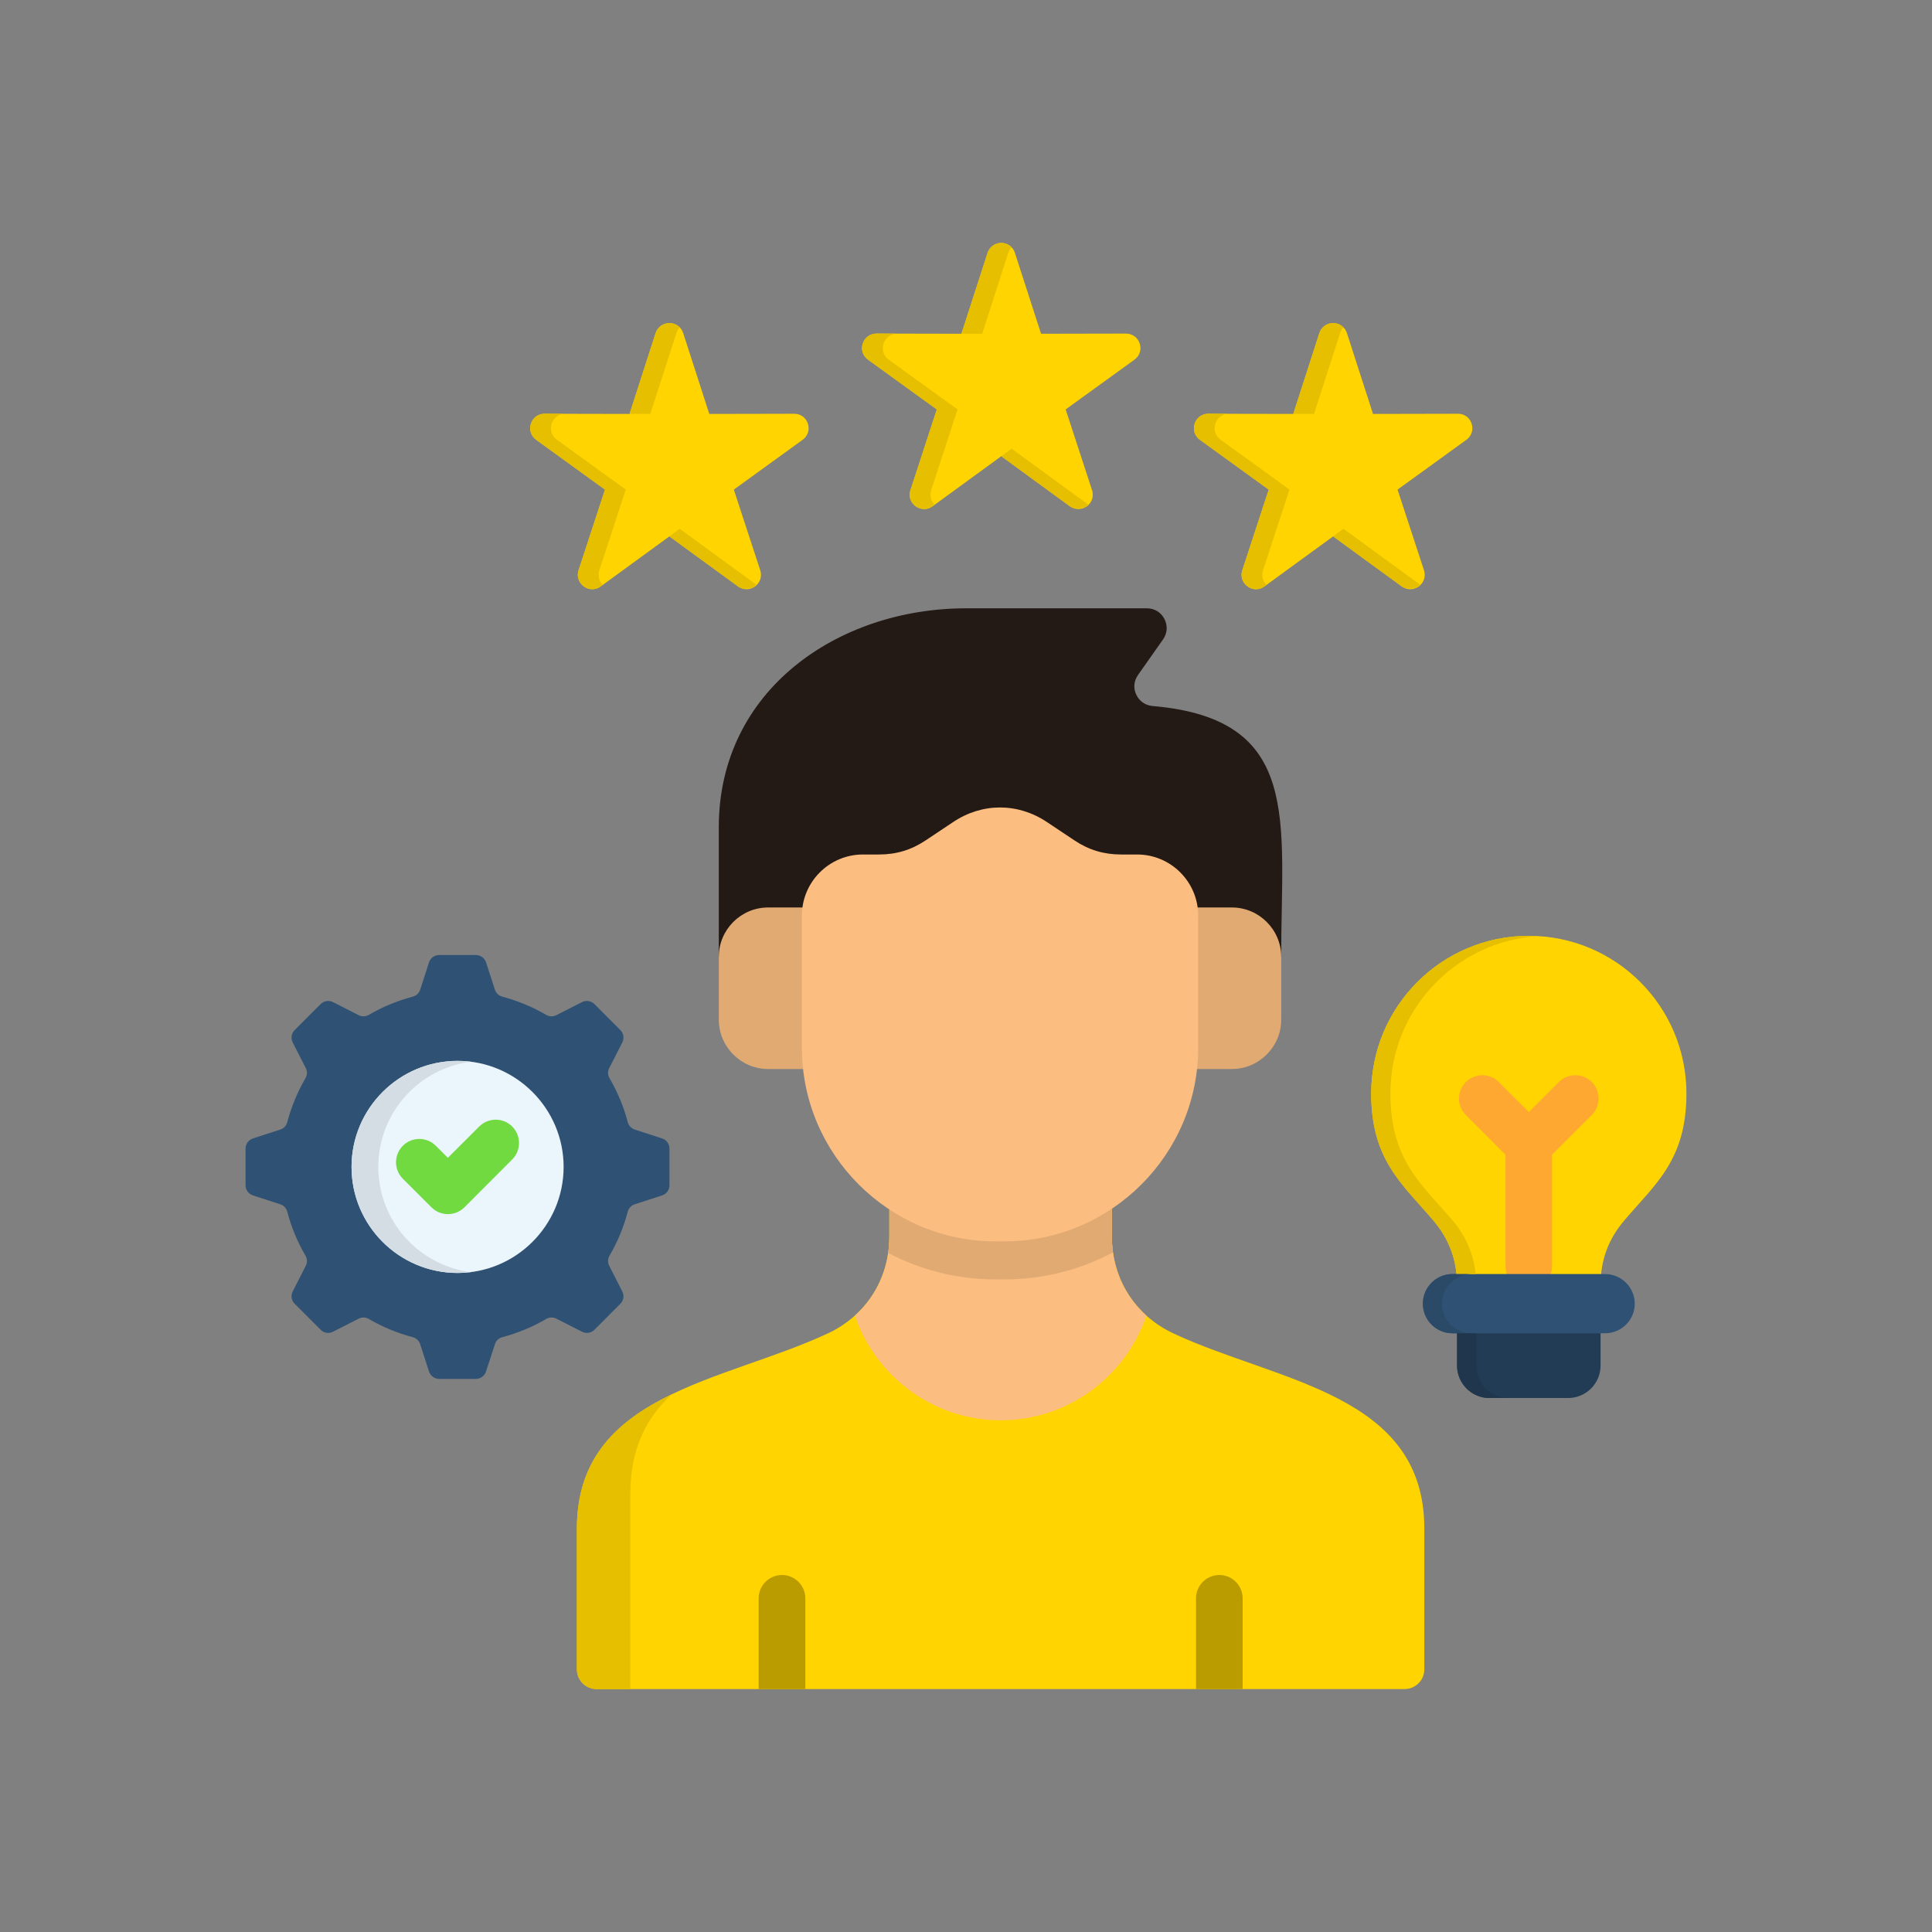 <svg width="200" height="200" viewBox="0 0 200 200" fill="none" xmlns="http://www.w3.org/2000/svg">
<rect x="0" y="0" width="200" height="200" fill="#808080" stroke="none"/>
<g clip-path="url(#clip0_682_1936)">
<path fill-rule="evenodd" clip-rule="evenodd" d="M158.263 96.877C149.254 96.877 141.947 104.184 141.947 113.192C141.947 120.062 145.138 122.535 148.354 126.309C150.021 128.26 150.836 130.457 150.836 133.023H165.689C165.689 130.457 166.501 128.257 168.171 126.309C171.388 122.535 174.578 120.062 174.578 113.192C174.578 104.184 167.271 96.877 158.263 96.877Z" fill="#FFD400"/>
<path d="M151.744 115.425C150.795 114.484 150.795 112.952 151.744 112.012C152.685 111.071 154.217 111.071 155.157 112.012L158.263 115.117L161.368 112.012C162.309 111.071 163.841 111.071 164.781 112.012C165.722 112.952 165.722 114.484 164.781 115.425L160.665 119.541V131.107C160.665 132.435 159.587 133.513 158.26 133.513C156.933 133.513 155.854 132.435 155.854 131.107V119.541L151.744 115.425Z" fill="#FEA832"/>
<path fill-rule="evenodd" clip-rule="evenodd" d="M165.689 136.199H150.836V141.376C150.836 143.216 152.342 144.722 154.182 144.722H162.335C164.184 144.722 165.689 143.216 165.689 141.376V136.199Z" fill="#223C55"/>
<path fill-rule="evenodd" clip-rule="evenodd" d="M166.158 138.021H150.355C148.671 138.021 147.294 136.645 147.294 134.96C147.294 133.267 148.671 131.89 150.355 131.89H166.158C167.843 131.89 169.229 133.267 169.229 134.96C169.231 136.645 167.846 138.021 166.158 138.021Z" fill="#2F5274"/>
<path fill-rule="evenodd" clip-rule="evenodd" d="M152.761 131.887C152.547 129.798 151.75 127.961 150.341 126.309C147.115 122.535 143.934 120.062 143.934 113.192C143.934 104.509 150.71 97.416 159.256 96.903C158.922 96.886 158.597 96.877 158.263 96.877C149.254 96.877 141.947 104.184 141.947 113.192C141.947 120.062 145.138 122.535 148.354 126.309C149.767 127.961 150.569 129.798 150.774 131.887H152.339H152.761Z" fill="#E6BF00"/>
<path fill-rule="evenodd" clip-rule="evenodd" d="M150.358 131.887C148.674 131.887 147.297 133.264 147.297 134.957C147.297 136.642 148.674 138.019 150.358 138.019H150.839H152.345C151.797 138.019 151.284 137.872 150.839 137.617C149.907 137.096 149.274 136.094 149.274 134.957C149.274 133.82 149.898 132.827 150.815 132.297C151.27 132.039 151.791 131.887 152.348 131.887H150.783H150.358Z" fill="#2A4A68"/>
<path fill-rule="evenodd" clip-rule="evenodd" d="M152.342 138.021H150.836V141.376C150.836 143.216 152.342 144.722 154.182 144.722H156.165C154.316 144.722 152.811 143.216 152.811 141.376V138.021H152.342Z" fill="#1F364D"/>
<path fill-rule="evenodd" clip-rule="evenodd" d="M74.409 99.051H132.628C132.628 84.909 134.852 74.427 119.307 73.085C118.554 73.018 117.947 72.59 117.622 71.904C117.306 71.228 117.373 70.483 117.81 69.868L120.394 66.197C120.848 65.556 120.897 64.776 120.54 64.076C120.18 63.382 119.515 62.972 118.727 62.972H100C86.772 62.972 74.409 71.424 74.409 85.636V99.051Z" fill="#231915"/>
<path fill-rule="evenodd" clip-rule="evenodd" d="M79.519 93.941H127.524C130.331 93.941 132.631 96.235 132.631 99.048V105.558C132.631 108.364 130.328 110.664 127.524 110.664H79.519C76.703 110.664 74.412 108.361 74.412 105.558V99.048C74.409 96.235 76.703 93.941 79.519 93.941Z" fill="#E2AA73"/>
<path fill-rule="evenodd" clip-rule="evenodd" d="M92.069 119.037H115.1V128.002C115.1 132.408 117.505 136.182 121.489 138.045C132.285 143.075 147.446 144.256 147.446 158.236V172.814C147.446 173.937 146.532 174.851 145.41 174.851H61.756C60.634 174.851 59.72 173.937 59.72 172.814V158.236C59.72 144.256 74.881 143.075 85.677 138.045C89.673 136.179 92.066 132.408 92.066 128.002V119.037H92.069Z" fill="#FFD400"/>
<path fill-rule="evenodd" clip-rule="evenodd" d="M128.635 174.851H123.81V165.458C123.81 164.131 124.888 163.044 126.224 163.044C127.56 163.044 128.638 164.131 128.638 165.458V174.851H128.635ZM83.368 174.851H78.534V165.458C78.534 164.131 79.621 163.044 80.948 163.044C82.284 163.044 83.368 164.131 83.368 165.458V174.851Z" fill="#BA9B00"/>
<path fill-rule="evenodd" clip-rule="evenodd" d="M92.069 119.037H115.1V128.002C115.1 131.245 116.4 134.146 118.677 136.199C116.538 142.478 110.567 147.03 103.586 147.03C96.605 147.03 90.634 142.478 88.495 136.199C90.772 134.146 92.072 131.245 92.072 128.002V119.037H92.069Z" fill="#FBBD80"/>
<path fill-rule="evenodd" clip-rule="evenodd" d="M92.069 119.037H115.1V128.002C115.1 128.559 115.135 129.115 115.211 129.646C111.865 131.433 108.051 132.443 104.002 132.443H103.035C99.039 132.443 95.266 131.45 91.946 129.707C92.031 129.15 92.066 128.585 92.066 128.005V119.037H92.069Z" fill="#E2AA73"/>
<path fill-rule="evenodd" clip-rule="evenodd" d="M108.376 85.097L111.209 86.986C112.706 87.988 114.265 88.457 116.069 88.457H117.722C121.196 88.457 124.035 91.29 124.035 94.77V108.484C124.035 119.494 115.026 128.503 104.008 128.503H103.041C92.031 128.503 83.014 119.494 83.014 108.484V94.77C83.014 91.287 85.856 88.457 89.327 88.457H90.98C92.793 88.457 94.343 87.985 95.84 86.986L98.673 85.097C101.667 83.087 105.373 83.087 108.376 85.097Z" fill="#FBBD80"/>
<path fill-rule="evenodd" clip-rule="evenodd" d="M65.248 174.851V154.624C65.248 149.995 66.909 146.77 69.525 144.341C63.947 147.036 59.72 150.851 59.72 158.236V172.814C59.72 173.937 60.634 174.851 61.756 174.851H65.248Z" fill="#E6BF00"/>
<path fill-rule="evenodd" clip-rule="evenodd" d="M102.232 26.184L99.528 34.551L90.733 34.533C90.074 34.533 89.518 34.943 89.312 35.567C89.107 36.191 89.321 36.851 89.86 37.234L96.98 42.385L94.249 50.743C94.044 51.367 94.258 52.026 94.788 52.41C95.318 52.794 96.013 52.794 96.543 52.41L103.653 47.225L110.755 52.41C111.285 52.794 111.979 52.794 112.51 52.41C113.04 52.026 113.254 51.367 113.049 50.743L110.318 42.385L117.437 37.234C117.977 36.851 118.19 36.191 117.985 35.567C117.78 34.943 117.224 34.533 116.564 34.533L107.77 34.551L105.065 26.184C104.869 25.56 104.304 25.149 103.653 25.149C102.994 25.149 102.429 25.56 102.232 26.184Z" fill="#FFD400"/>
<path fill-rule="evenodd" clip-rule="evenodd" d="M67.873 34.475L65.169 42.851L56.383 42.833C55.724 42.824 55.158 43.234 54.962 43.858C54.757 44.482 54.971 45.142 55.501 45.525L62.629 50.685L59.893 59.034C59.688 59.667 59.901 60.317 60.441 60.71C60.971 61.094 61.656 61.094 62.195 60.701L69.297 55.524L76.398 60.701C76.938 61.094 77.623 61.094 78.153 60.71C78.692 60.317 78.906 59.667 78.701 59.034L75.965 50.685L83.093 45.525C83.623 45.142 83.837 44.482 83.632 43.858C83.436 43.234 82.87 42.824 82.211 42.833L73.425 42.851L70.721 34.475C70.516 33.851 69.959 33.449 69.3 33.449C68.635 33.446 68.081 33.851 67.873 34.475Z" fill="#FFD400"/>
<path fill-rule="evenodd" clip-rule="evenodd" d="M136.583 34.475L133.879 42.851L125.093 42.833C124.434 42.824 123.868 43.234 123.672 43.858C123.467 44.482 123.681 45.142 124.211 45.525L131.339 50.685L128.603 59.034C128.397 59.667 128.611 60.317 129.15 60.71C129.681 61.094 130.366 61.094 130.905 60.701L138.007 55.524L145.108 60.701C145.647 61.094 146.333 61.094 146.863 60.71C147.402 60.317 147.616 59.667 147.411 59.034L144.675 50.685L151.803 45.525C152.333 45.142 152.547 44.482 152.342 43.858C152.145 43.234 151.58 42.824 150.921 42.833L142.135 42.851L139.431 34.475C139.226 33.851 138.669 33.449 138.01 33.449C137.351 33.449 136.788 33.851 136.583 34.475Z" fill="#FFD400"/>
<path fill-rule="evenodd" clip-rule="evenodd" d="M52.012 138.423C53.611 137.995 55.135 137.362 56.538 136.542C56.872 136.346 57.256 136.337 57.607 136.516L60.241 137.857C60.678 138.08 61.19 138.004 61.542 137.652L64.211 134.975C64.562 134.623 64.639 134.119 64.416 133.683L63.071 131.04C62.893 130.697 62.91 130.313 63.106 129.971C63.918 128.576 64.56 127.053 64.981 125.444C65.084 125.069 65.351 124.785 65.717 124.665L68.532 123.751C69.004 123.604 69.303 123.186 69.303 122.69V118.908C69.303 118.422 69.004 118 68.532 117.848L65.717 116.934C65.348 116.813 65.084 116.532 64.981 116.154C64.562 114.546 63.921 113.031 63.106 111.628C62.91 111.285 62.893 110.91 63.071 110.559L64.416 107.925C64.639 107.479 64.562 106.976 64.211 106.624L61.542 103.946C61.19 103.604 60.678 103.519 60.241 103.741L57.607 105.083C57.256 105.262 56.872 105.253 56.538 105.057C55.135 104.236 53.611 103.604 52.012 103.176C51.628 103.082 51.352 102.815 51.232 102.449L50.318 99.634C50.163 99.162 49.744 98.863 49.258 98.863H45.467C44.98 98.863 44.559 99.162 44.406 99.634L43.498 102.449C43.369 102.818 43.097 103.082 42.719 103.176C41.11 103.604 39.587 104.236 38.184 105.057C37.85 105.253 37.466 105.262 37.114 105.083L34.48 103.741C34.044 103.519 33.531 103.604 33.188 103.946L30.511 106.624C30.159 106.976 30.083 107.479 30.306 107.925L31.65 110.559C31.829 110.91 31.811 111.285 31.615 111.628C30.804 113.031 30.162 114.546 29.74 116.154C29.638 116.532 29.38 116.813 29.005 116.934L26.189 117.848C25.727 118.003 25.419 118.422 25.419 118.908V122.69C25.419 123.186 25.727 123.604 26.189 123.751L29.005 124.665C29.374 124.785 29.638 125.066 29.74 125.444C30.159 127.053 30.801 128.576 31.615 129.971C31.811 130.313 31.829 130.697 31.65 131.04L30.306 133.683C30.083 134.119 30.159 134.623 30.511 134.975L33.188 137.652C33.531 138.004 34.044 138.08 34.48 137.857L37.114 136.516C37.466 136.337 37.85 136.346 38.184 136.542C39.587 137.362 41.11 137.995 42.719 138.423C43.094 138.517 43.369 138.783 43.498 139.158L44.406 141.965C44.562 142.437 44.98 142.744 45.467 142.744H49.258C49.744 142.744 50.166 142.437 50.318 141.965L51.232 139.158C51.352 138.783 51.628 138.517 52.012 138.423Z" fill="#2F5274"/>
<path fill-rule="evenodd" clip-rule="evenodd" d="M47.368 131.775C53.409 131.775 58.346 126.848 58.346 120.798C58.346 114.757 53.409 109.82 47.368 109.82C41.318 109.82 36.391 114.757 36.391 120.798C36.391 126.848 41.318 131.775 47.368 131.775Z" fill="#EBF5FC"/>
<path d="M41.702 122.022C40.762 121.082 40.762 119.55 41.702 118.609C42.643 117.669 44.175 117.669 45.115 118.609L46.363 119.857L49.609 116.614C50.55 115.674 52.082 115.674 53.023 116.614C53.963 117.563 53.963 119.087 53.023 120.027L48.077 124.981C47.128 125.922 45.605 125.922 44.664 124.981L41.702 122.022Z" fill="#70DA40"/>
<path fill-rule="evenodd" clip-rule="evenodd" d="M48.754 131.69C43.346 131.005 39.162 126.394 39.162 120.798C39.162 115.211 43.346 110.591 48.754 109.908C48.3 109.855 47.84 109.823 47.368 109.823C41.304 109.823 36.391 114.742 36.391 120.801C36.391 126.865 41.301 131.778 47.368 131.778C47.837 131.775 48.3 131.749 48.754 131.69Z" fill="#D4DDE3"/>
<path fill-rule="evenodd" clip-rule="evenodd" d="M67.873 34.475L65.178 42.842L67.316 42.851L70.02 34.475C70.097 34.252 70.208 34.056 70.363 33.892C70.097 33.61 69.713 33.446 69.294 33.446C68.635 33.446 68.081 33.851 67.873 34.475ZM58.413 42.833H56.386C55.727 42.824 55.161 43.234 54.965 43.858C54.76 44.482 54.974 45.142 55.504 45.525L62.632 50.685L59.895 59.034C59.691 59.667 59.904 60.317 60.443 60.71C60.974 61.094 61.659 61.094 62.198 60.701L62.403 60.555C62.011 60.162 61.864 59.588 62.043 59.031L64.779 50.682L57.651 45.523C57.121 45.139 56.907 44.48 57.103 43.855C57.3 43.27 57.804 42.874 58.413 42.833ZM69.294 55.527L76.395 60.704C76.935 61.097 77.857 60.927 78.15 60.713C78.449 60.49 78.279 60.61 78.338 60.558L70.363 54.739L69.294 55.527Z" fill="#E6BF00"/>
<path fill-rule="evenodd" clip-rule="evenodd" d="M136.583 34.475L133.888 42.842L136.026 42.851L138.73 34.475C138.807 34.252 138.918 34.056 139.073 33.892C138.807 33.61 138.423 33.446 138.004 33.446C137.345 33.446 136.788 33.851 136.583 34.475ZM127.12 42.833H125.093C124.434 42.824 123.868 43.234 123.672 43.858C123.467 44.482 123.681 45.142 124.211 45.525L131.339 50.685L128.603 59.034C128.397 59.667 128.611 60.317 129.15 60.71C129.681 61.094 130.366 61.094 130.905 60.701L131.11 60.555C130.718 60.162 130.571 59.588 130.75 59.031L133.486 50.682L126.358 45.523C125.828 45.139 125.614 44.48 125.811 43.855C126.01 43.27 126.514 42.874 127.12 42.833ZM138.004 55.527L145.105 60.704C145.644 61.097 146.567 60.927 146.86 60.713C147.159 60.49 146.989 60.61 147.048 60.558L139.073 54.739L138.004 55.527Z" fill="#E6BF00"/>
<path fill-rule="evenodd" clip-rule="evenodd" d="M102.232 26.184L99.528 34.551H101.676L104.371 26.184C104.447 25.961 104.567 25.765 104.723 25.601C104.45 25.319 104.072 25.146 103.653 25.146C102.994 25.149 102.429 25.56 102.232 26.184ZM92.769 34.542L90.733 34.533C90.074 34.533 89.518 34.943 89.312 35.567C89.107 36.191 89.321 36.851 89.86 37.234L96.98 42.385L94.249 50.743C94.044 51.367 94.258 52.026 94.788 52.41C95.318 52.794 96.013 52.794 96.543 52.41L96.757 52.255C96.356 51.862 96.218 51.288 96.397 50.74L99.127 42.382L92.002 37.237C91.472 36.853 91.258 36.194 91.463 35.57C91.65 34.978 92.154 34.586 92.769 34.542ZM103.653 47.23L110.755 52.416C111.285 52.8 112.208 52.639 112.51 52.416C112.809 52.202 112.639 52.322 112.688 52.261L104.723 46.451L103.653 47.23Z" fill="#E6BF00"/>
</g>
<defs>
<clipPath id="clip0_682_1936">
<rect width="150" height="150" fill="white" transform="translate(25 25)"/>
</clipPath>
</defs>
</svg>
